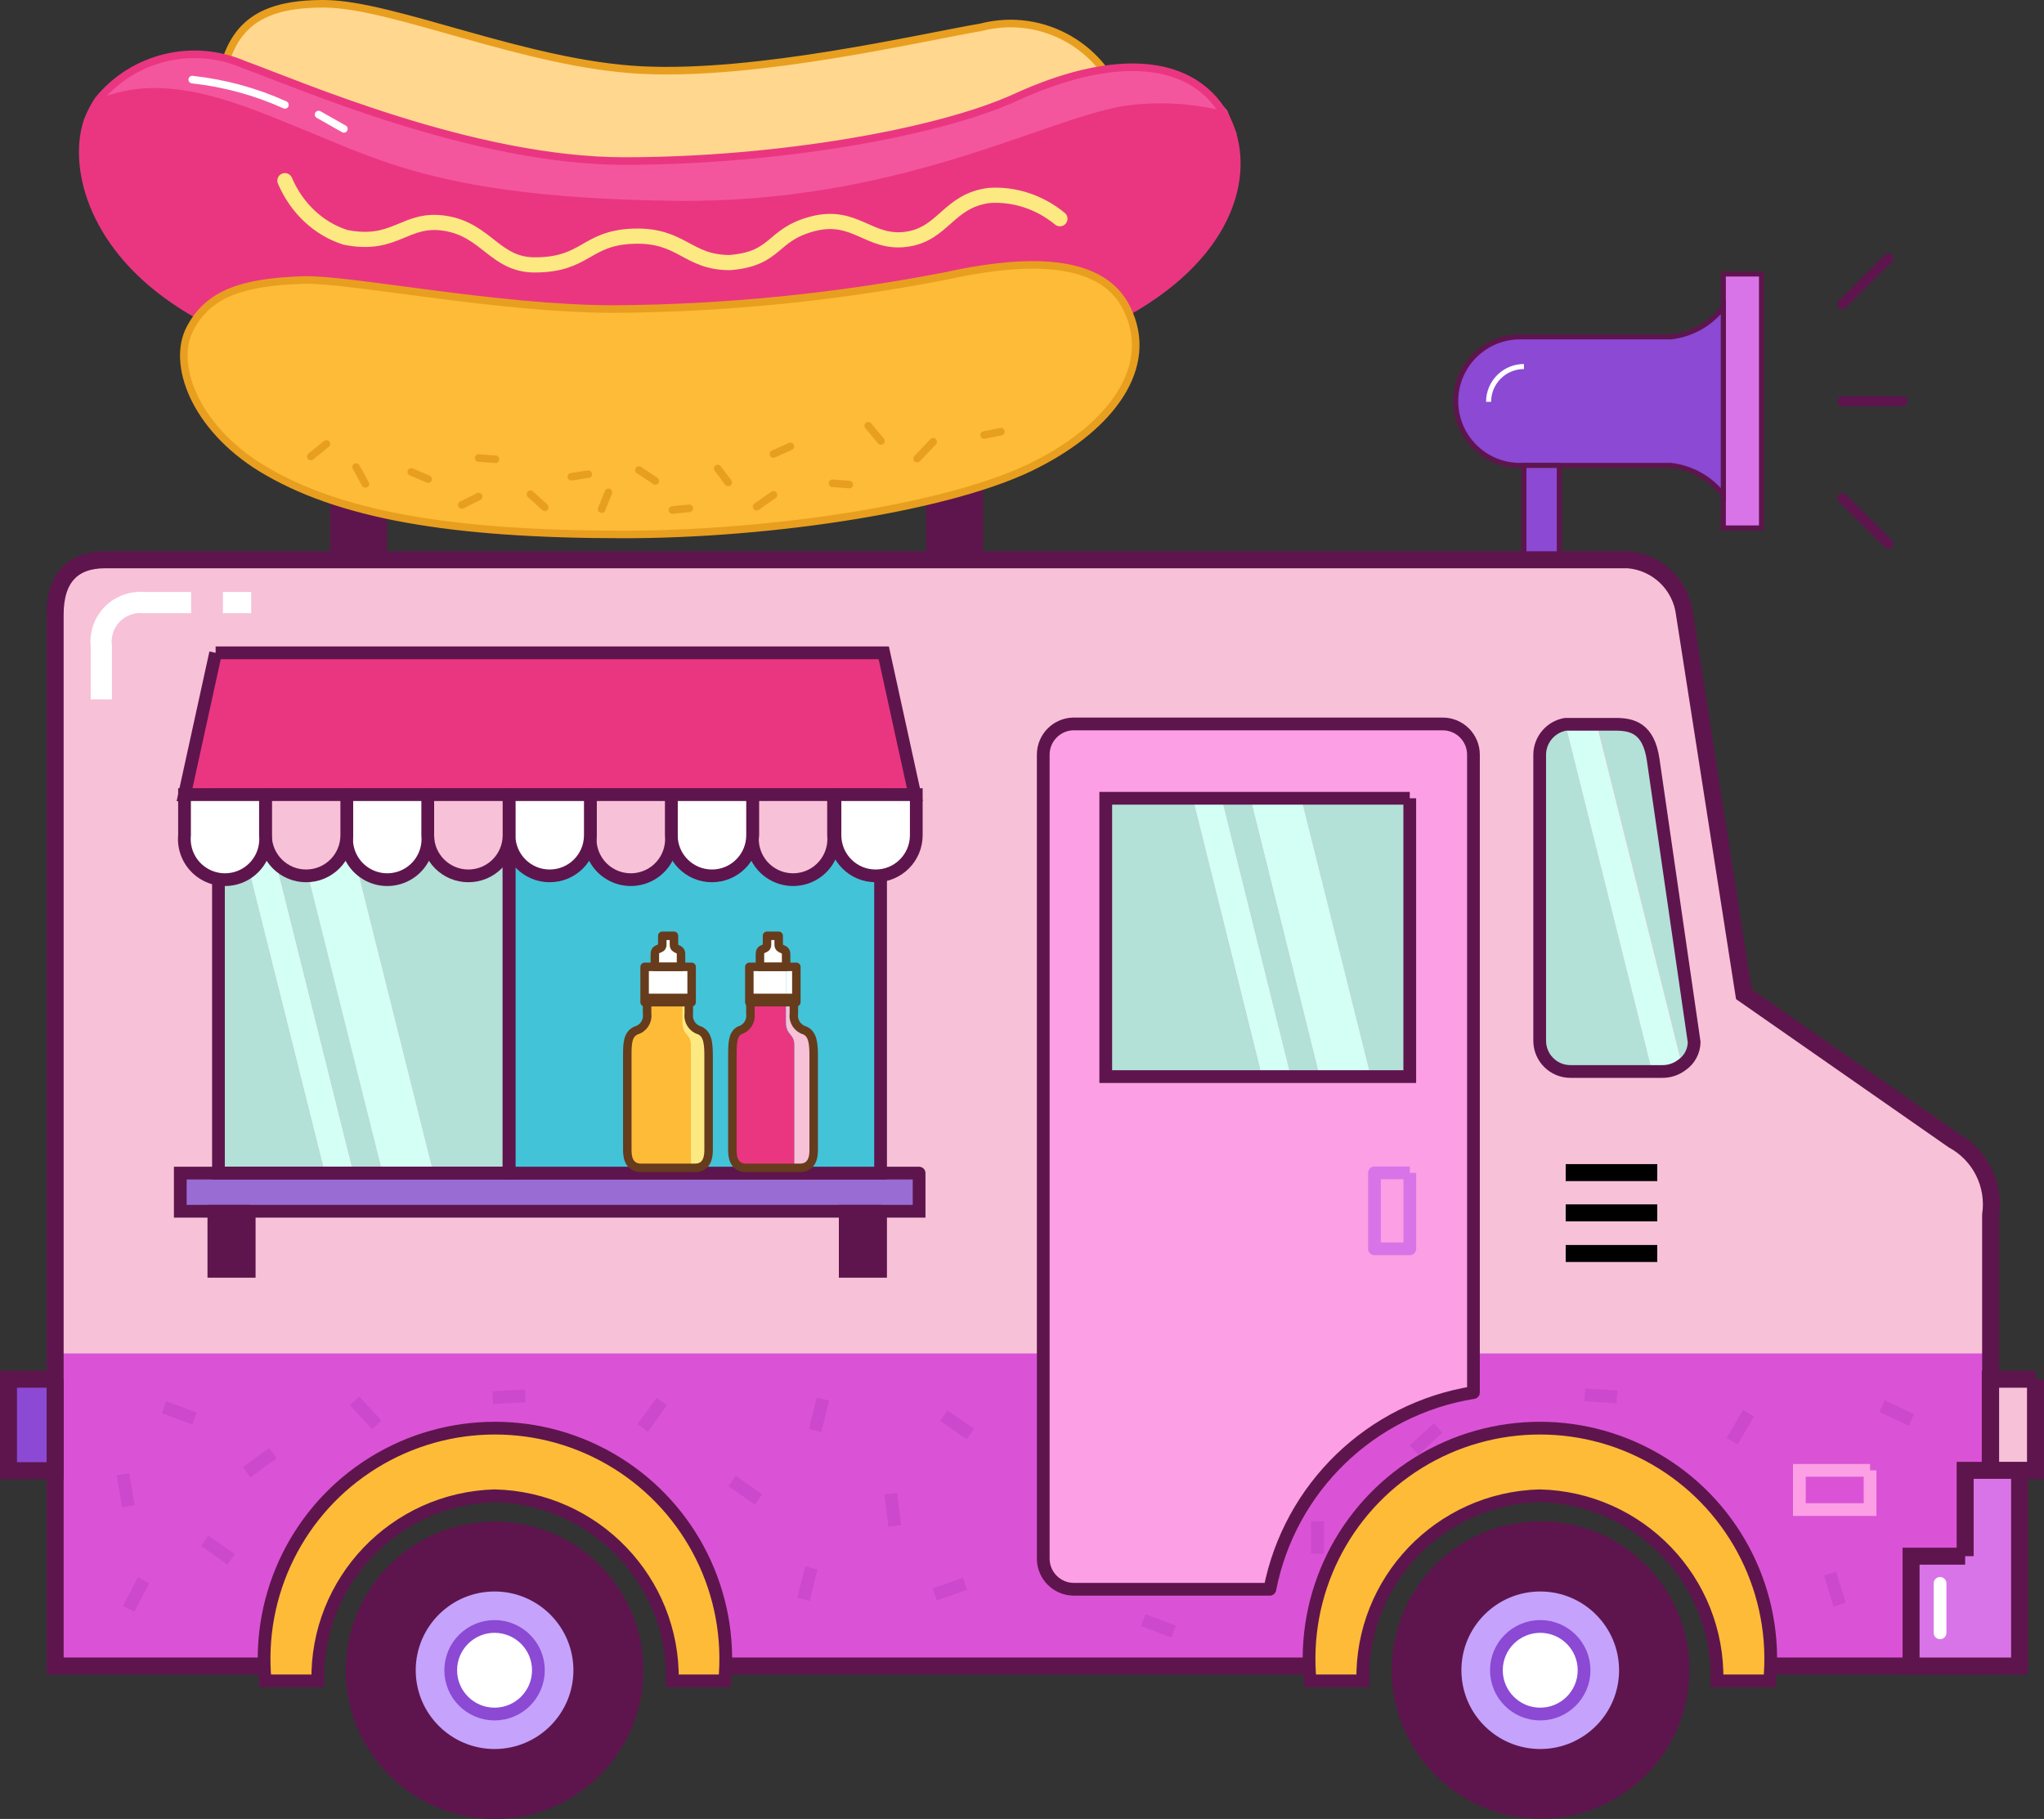 <svg version="1.1" xmlns="http://www.w3.org/2000/svg" xmlns:xlink="http://www.w3.org/1999/xlink" width="242.644" height="215.949" viewBox="0,0,242.644,215.949"><rect x="0" y="0" width="242.644" height="215.949" fill="#333333" stroke="none"/><g transform="translate(-119.178,-88.55)"><g data-paper-data="{&quot;isPaintingLayer&quot;:true}" fill="none" fill-rule="nonzero" stroke="none" stroke-width="none" stroke-linecap="none" stroke-linejoin="none" stroke-miterlimit="10" stroke-dasharray="" stroke-dashoffset="0" font-family="none" font-weight="none" font-size="none" text-anchor="none" style="mix-blend-mode: normal"><g data-paper-data="{&quot;index&quot;:null}" id="Group" stroke-linejoin="miter"><path d="M328.286,151.228h-4.532v-30.15h4.532z" id="Rectangle" fill="#d974e8" stroke="#5e154d" stroke-width="0.6" stroke-linecap="butt"/><g id="Path"><path d="M299.624,128.542h17.919c2.463,-0.284 4.704,-1.556 6.211,-3.522v22.308c-1.507,-1.966 -3.748,-3.237 -6.211,-3.522h-17.919c-4.218,0 -7.638,-3.417 -7.638,-7.632c0,-4.215 3.42,-7.632 7.638,-7.632z" id="ID0.9750461364164948" fill="#8b49d4" stroke="#5e154d" stroke-width="0.6" stroke-linecap="butt"/><path d="M304.282,143.806v11.196h-4.196v-11.196h4.196" id="ID0.5103195155970752" fill="#8b49d4" stroke="#5e154d" stroke-width="0.6" stroke-linecap="butt"/><path d="M295.889,136.258c0,-2.316 1.879,-4.193 4.197,-4.193" id="ID0.19552338356152177" fill="none" stroke="#ffffff" stroke-width="0.6" stroke-linecap="butt"/><path d="M345.03,136.174h-7.134" id="ID0.5240193833597004" fill="none" stroke="#5e154d" stroke-width="1.2" stroke-linecap="round"/><path d="M343.352,153.115l-5.456,-5.41" id="ID0.7887561917304993" fill="none" stroke="#5e154d" stroke-width="1.2" stroke-linecap="round"/><path d="M343.352,119.233l-5.456,5.41" id="ID0.21348640322685242" fill="none" stroke="#5e154d" stroke-width="1.2" stroke-linecap="round"/></g></g><g data-paper-data="{&quot;index&quot;:null}" id="Group" stroke="none" stroke-width="1" stroke-linecap="butt" stroke-linejoin="miter"><path d="M125.771,161.509c0,-4.403 2.14,-6.499 5.917,-6.499h180.828c3.477,0.295 6.266,2.994 6.672,6.457l7.05,45.119l24.844,17.319c3.202,1.737 4.978,5.287 4.448,8.889v17.57h-229.759z" id="Path" fill="#f7c1d8"/><path d="M355.53,249.232v37.11h-28.117c0.069,-6.831 -2.622,-13.4 -7.464,-18.222c-4.842,-4.822 -11.425,-7.49 -18.26,-7.399c-6.737,-0.052 -13.201,2.66 -17.881,7.503c-4.68,4.843 -7.166,11.392 -6.879,18.118h-73.565c-0.561,-13.987 -12.072,-25.037 -26.081,-25.037c-14.009,0 -25.52,11.05 -26.081,25.037h-25.431v-37.11z" id="Path" fill="#da53d6"/></g><path d="M235.128,142.932v12.118h-5.245v-12.118h5.245" data-paper-data="{&quot;index&quot;:null}" id="Path" fill="#5e154d" stroke="#5e154d" stroke-width="1.512" stroke-linecap="round" stroke-linejoin="round"/><path d="M164.375,142.806v12.118h-5.245v-12.118h5.245" data-paper-data="{&quot;index&quot;:null}" id="Path" fill="#5e154d" stroke="#5e154d" stroke-width="1.512" stroke-linecap="round" stroke-linejoin="round"/><g data-paper-data="{&quot;index&quot;:null}" id="Hotdog"><path d="M243.057,116.821c-6.531,3.409 -27.725,6.986 -47.487,6.018c-19.762,-0.968 -35.352,-3.704 -41.757,-7.912c-8.427,-5.766 -9.607,-10.733 -8.427,-16.836c1.18,-6.102 4.129,-9.133 12.304,-9.091c8.174,0.043 23.975,7.197 37.669,7.871c13.694,0.673 32.36,-3.704 40.324,-5.093c7.344,-1.878 14.84,2.465 16.854,9.765c1.433,5.008 -0.126,10.311 -9.48,15.278z" id="Path" fill="#ffd78f" stroke="#e89f1f" stroke-width="0.9" stroke-linecap="butt" stroke-linejoin="round"/><path d="M254.695,104.502c-9.846,1.71 -28.079,10.737 -54.533,10.493c-26.453,-0.244 -34.25,-4.866 -43.589,-8.693c-7.776,-3.054 -29.58,-1.765 -25.427,-6.688c4.153,-4.923 11.237,-5.958 17.282,-3.443c6.424,2.239 28.16,11.462 46.12,11.462c17.96,0 35.531,-3.134 46.56,-8.019c11.029,-4.886 19.483,-3.226 23.751,2.067l1.141,2.821c-3.824,-0.784 -7.453,-0.649 -11.305,0z" id="Path" fill="#f4569e" stroke="none" stroke-width="1" stroke-linecap="butt" stroke-linejoin="miter"/><path d="M130.856,100.312c8.065,-3.426 16.891,0.585 24.576,3.719c9.333,3.803 17.187,7.981 43.622,8.357c26.434,0.376 43.537,-9.485 53.376,-11.24c3.881,-0.576 7.839,-0.405 11.655,0.502c3.8,5.641 2.449,15.251 -8.657,22.522c-14.104,9.234 -38.005,12.828 -61.653,12.828c-24.872,0 -44.635,-6.393 -53.883,-12.745c-10.177,-7.061 -12.077,-16.296 -10.303,-21.394c0.319,-0.896 0.744,-1.751 1.267,-2.549z" id="Path" fill="#ea3681" stroke="none" stroke-width="1" stroke-linecap="butt" stroke-linejoin="miter"/><path d="M129.589,102.838c0.329,-0.857 0.754,-1.675 1.268,-2.437c4.151,-5.081 11.191,-6.798 17.234,-4.202c6.42,2.311 27.245,11.471 45.198,11.471c17.952,0 37.172,-3.319 46.465,-7.563c11.024,-5.043 19.642,-4.707 23.908,0.756l0.422,0.588c3.802,5.673 2.45,15.338 -8.659,22.649c-14.109,9.286 -38.017,12.9 -61.672,12.9c-24.88,0 -44.648,-6.429 -53.899,-12.816c-10.138,-6.933 -12.039,-16.22 -10.265,-21.346z" id="Path" fill="none" stroke="#ea3681" stroke-width="0.9" stroke-linecap="butt" stroke-linejoin="round"/><path d="M242.362,143.599c-9.856,5.167 -31.589,8.401 -49.111,8.401c-20.596,0 -33.948,-2.31 -43.087,-7.897c-7.834,-4.831 -10.656,-12.308 -8.424,-16.55c2.232,-4.243 6.36,-5.503 13.309,-5.755c5.476,-0.21 23.082,3.445 37.107,3.445c13.15,-0.096 26.262,-1.404 39.171,-3.907c8.044,-1.764 18.448,-2.856 21.649,3.907c3.369,6.888 -1.938,13.903 -10.614,18.356z" id="Path" fill="#fdbb38" stroke="#e89f1f" stroke-width="0.9" stroke-linecap="butt" stroke-linejoin="round"/><path d="M245,114.516c-2.407,-1.974 -5.368,-2.952 -8.364,-2.765c-4.892,0.599 -5.436,4.608 -9.869,5.208c-4.432,0.599 -6.063,-3.134 -11.082,-1.844c-5.018,1.291 -4.181,4.148 -9.869,4.609c-5.06,0 -5.687,-3.318 -11.416,-3.134c-5.729,0.184 -5.604,3.41 -11.751,3.41c-4.684,0 -5.729,-4.147 -10.58,-4.931c-4.851,-0.783 -5.854,2.857 -11.876,1.659c-3.166,-0.995 -5.788,-3.447 -7.193,-6.728" id="Path" fill="none" stroke="#fde982" stroke-width="1.8" stroke-linecap="round" stroke-linejoin="round"/><path d="M142,98c3.81,0.416 7.525,1.429 11,3" id="Path" fill="none" stroke="#ffffff" stroke-width="0.9" stroke-linecap="round" stroke-linejoin="round"/><path d="M160,103.85l-3,-1.7" id="Path" fill="none" stroke="#ffffff" stroke-width="0.9" stroke-linecap="round" stroke-linejoin="round"/><path d="M229.95,141l-1.9,2" id="Path" fill="none" stroke="#e89f1f" stroke-width="0.9" stroke-linecap="round" stroke-linejoin="round"/><path d="M238,139.8l-2,0.4" id="Path" fill="none" stroke="#e89f1f" stroke-width="0.9" stroke-linecap="round" stroke-linejoin="round"/><path d="M220,146.075l-2,-0.15" id="Path" fill="none" stroke="#e89f1f" stroke-width="0.9" stroke-linecap="round" stroke-linejoin="round"/><path d="M211,147.3l-2,1.4" id="Path" fill="none" stroke="#e89f1f" stroke-width="0.9" stroke-linecap="round" stroke-linejoin="round"/><path d="M223.75,140.9l-1.5,-1.8" id="Path" fill="none" stroke="#e89f1f" stroke-width="0.9" stroke-linecap="round" stroke-linejoin="round"/><path d="M213,141.55l-2,0.9" id="Path" fill="none" stroke="#e89f1f" stroke-width="0.9" stroke-linecap="round" stroke-linejoin="round"/><path d="M161.45,144l1.1,2" id="Path" fill="none" stroke="#e89f1f" stroke-width="0.9" stroke-linecap="round" stroke-linejoin="round"/><path d="M170,145.425l-2,-0.85" id="Path" fill="none" stroke="#e89f1f" stroke-width="0.9" stroke-linecap="round" stroke-linejoin="round"/><path d="M189,144.85l-2,0.3" id="Path" fill="none" stroke="#e89f1f" stroke-width="0.9" stroke-linecap="round" stroke-linejoin="round"/><path d="M178,143.075l-2,-0.15" id="Path" fill="none" stroke="#e89f1f" stroke-width="0.9" stroke-linecap="round" stroke-linejoin="round"/><path d="M156.075,142.75l1.85,-1.5" id="Path" fill="none" stroke="#e89f1f" stroke-width="0.9" stroke-linecap="round" stroke-linejoin="round"/><path d="M176,147.5l-2,1" id="Path" fill="none" stroke="#e89f1f" stroke-width="0.9" stroke-linecap="round" stroke-linejoin="round"/><path d="M204.375,144.175l1.25,1.65" id="Path" fill="none" stroke="#e89f1f" stroke-width="0.9" stroke-linecap="round" stroke-linejoin="round"/><path d="M199,149.1l2,-0.2" id="Path" fill="none" stroke="#e89f1f" stroke-width="0.9" stroke-linecap="round" stroke-linejoin="round"/><path d="M183.85,148.775l-1.7,-1.55" id="Path" fill="none" stroke="#e89f1f" stroke-width="0.9" stroke-linecap="round" stroke-linejoin="round"/><path d="M190.6,149l0.8,-2" id="Path" fill="none" stroke="#e89f1f" stroke-width="0.9" stroke-linecap="round" stroke-linejoin="round"/><path d="M195.025,144.35l1.95,1.3" id="Path" fill="none" stroke="#e89f1f" stroke-width="0.9" stroke-linecap="round" stroke-linejoin="round"/></g><g data-paper-data="{&quot;index&quot;:null}" id="Group" stroke-linecap="butt"><path d="M310.976,174.497c2.015,0 3.903,0.503 4.449,4.193l4.867,33.546c-0.019,1.071 -0.549,2.068 -1.426,2.684l-10.156,-40.632z" id="Path" fill="#b3e0d7" stroke="none" stroke-width="1" stroke-linejoin="miter"/><path d="M305.017,174.539l10.324,41.387h-9.736c-2.017,0 -3.651,-1.633 -3.651,-3.648v-34.133c0.014,-1.784 1.304,-3.302 3.063,-3.606z" id="Path" fill="#b3e0d7" stroke="none" stroke-width="1" stroke-linejoin="miter"/><path d="M305.605,174.497h3.105l10.156,40.633c-0.672,0.522 -1.5,0.803 -2.35,0.796h-1.175l-10.324,-41.387z" id="Path" fill="#d4fff5" stroke="none" stroke-width="1" stroke-linejoin="miter"/><path d="M305.017,174.539h5.959c2.015,0 3.903,0.503 4.449,4.193l4.867,33.546c-0.019,1.071 -0.549,2.068 -1.426,2.684c-0.672,0.522 -1.5,0.803 -2.35,0.797h-10.911c-2.017,0 -3.651,-1.634 -3.651,-3.648v-33.966c0.014,-1.784 1.304,-3.302 3.063,-3.606z" id="Path" fill="none" stroke="#5e154d" stroke-width="1.512" stroke-linejoin="round"/></g><g data-paper-data="{&quot;index&quot;:null}" id="Group" stroke-linejoin="miter"><path d="M179.607,182.912v44.91h-8.981l-11.247,-44.91h20.228" id="Path" fill="#b3e0d7" stroke="none" stroke-width="1" stroke-linecap="butt"/><path d="M159.379,182.912l11.247,44.91h-6.043l-11.247,-44.91h6.043" id="Path" fill="#d4fff5" stroke="none" stroke-width="1" stroke-linecap="butt"/><path d="M149.937,182.912l11.205,44.91h-3.399l-11.247,-44.91h3.441" id="Path" fill="#d4fff5" stroke="none" stroke-width="1" stroke-linecap="butt"/><path d="M153.336,182.912l11.247,44.91h-3.441l-11.205,-44.91h3.399" id="Path" fill="#b3e0d7" stroke="none" stroke-width="1" stroke-linecap="butt"/><path d="M145.111,182.912h1.385l11.247,44.91h-12.632v-44.91" id="Path" fill="#b3e0d7" stroke="none" stroke-width="1" stroke-linecap="butt"/><g id="Path" stroke="#5e154d" stroke-width="1.512"><path d="M228.286,227.822v4.528h-87.707v-4.528h87.707" id="ID0.20175496069714427" fill="#996cd4" stroke-linecap="round"/><path d="M144.776,166.055h39.573h0.126h39.615l3.693,16.857h-43.308h-0.126h-43.266l3.693,-16.857" id="ID0.028750764671713114" fill="#ea3681" stroke-linecap="butt"/><path d="M223.712,182.912v44.91h-44.105v-44.91h44.105" id="ID0.2692203684709966" fill="#43c3d7" stroke-linecap="round"/><path d="M223.712,232.35v7.129h-4.197v-7.129h4.197" id="ID0.75192845845595" fill="#5e154d" stroke-linecap="round"/><path d="M148.762,232.35v7.129h-4.196v-7.129h4.196" id="ID0.27690320229157805" fill="#5e154d" stroke-linecap="round"/><path d="M179.607,182.912v44.91h-34.496v-44.91h34.496" id="ID0.32834444753825665" fill="none" stroke-linecap="round"/></g></g><g data-paper-data="{&quot;index&quot;:null}" id="Group" stroke-linecap="butt"><path d="M246.546,174.497h43.895c2.017,0 3.651,1.634 3.651,3.648v75.73c-12.161,1.952 -21.811,11.277 -24.172,23.356h-23.29c-1.984,-0.022 -3.587,-1.624 -3.609,-3.606v-95.48c-0.001,-1.966 1.558,-3.58 3.525,-3.648z" id="Path" fill="#fc9fe4" stroke="#5e154d" stroke-width="1.512" stroke-linejoin="round"/><path d="M286.539,183.345v33.085h-4.617l-8.267,-33.085h12.884" id="Path" fill="#b3e0d7" stroke="none" stroke-width="1" stroke-linejoin="miter"/><path d="M273.655,183.345l8.267,33.085h-6.085l-8.225,-33.085h6.043" id="Path" fill="#d4fff5" stroke="none" stroke-width="1" stroke-linejoin="miter"/><path d="M267.612,183.345l8.225,33.085h-3.399l-8.225,-33.085h3.399" id="Path" fill="#b3e0d7" stroke="none" stroke-width="1" stroke-linejoin="miter"/><path d="M264.213,183.345l8.225,33.085h-3.441l-8.225,-33.085h3.441" id="Path" fill="#d4fff5" stroke="none" stroke-width="1" stroke-linejoin="miter"/><path d="M250.449,183.345h10.323l8.225,33.085h-18.548v-33.085" id="Path" fill="#b3e0d7" stroke="none" stroke-width="1" stroke-linejoin="miter"/><path d="M286.539,227.793v9.016h-4.197v-9.016h4.197" id="Path" fill="none" stroke="#d974e8" stroke-width="1.512" stroke-linejoin="round"/></g><g data-paper-data="{&quot;index&quot;:null}" id="Group" stroke-linejoin="miter"><g id="Path" stroke-linecap="butt"><path d="M360.814,252.293v10.86h-5.371v-10.86h5.371" id="ID0.0020001675002276897" fill="#f7c1d8" stroke="#5e154d" stroke-width="2.016"/><path d="M341.174,263.111v4.655h-8.393v-4.655h8.393" id="ID0.5075748595409095" fill="none" stroke="#fc9fe4" stroke-width="1.512"/><path d="M125.725,252.293v10.86h-5.539v-10.86h5.539" id="ID0.8438299517147243" fill="#8b49d4" stroke="#5e154d" stroke-width="2.016"/><path d="M315.911,227.762h-10.869" id="ID0.4244517828337848" fill="none" stroke="#000000" stroke-width="2.016"/><path d="M305.042,232.543h10.869" id="ID0.8089206786826253" fill="none" stroke="#000000" stroke-width="2.016"/><path d="M305.042,237.365h10.869" id="ID0.28445054357871413" fill="none" stroke="#000000" stroke-width="2.016"/><path d="M131.642,155.01h180.828c3.477,0.295 6.266,2.994 6.673,6.457l7.05,45.119l24.843,17.319c3.202,1.737 4.978,5.287 4.449,8.889v53.548h-28.117c-0.011,-6.88 -2.776,-13.469 -7.68,-18.298c-4.904,-4.829 -11.538,-7.496 -18.422,-7.407c-13.574,0.972 -24.176,12.11 -24.466,25.705h-73.481c-0.069,-14.356 -11.736,-25.956 -26.102,-25.956c-14.353,0 -25.18,13.502 -25.557,25.956h-25.935v-124.833c0,-4.403 2.14,-6.499 5.917,-6.499z" id="ID0.24063522135838866" fill="none" stroke="#5e154d" stroke-width="2.016"/></g><path d="M352.463,273.301v-10.19h6.463v23.231h-12.884v-13.041h6.421" id="Path" fill="#d974e8" stroke="#5e154d" stroke-width="2.016" stroke-linecap="butt"/><path d="M301.937,266.13c-11.848,0.321 -21.217,10.133 -20.983,21.973h-6.252c-0.998,-10.363 3.972,-20.395 12.824,-25.885c8.852,-5.491 20.054,-5.491 28.906,0c8.852,5.49 13.822,15.522 12.824,25.885h-6.252c0.234,-11.872 -9.186,-21.698 -21.067,-21.973z" id="Path" fill="#fdbb38" stroke="#5e154d" stroke-width="1.512" stroke-linecap="butt"/><path d="M177.888,266.13c-11.838,0.343 -21.195,10.141 -20.983,21.973h-6.252c-0.998,-10.363 3.972,-20.395 12.824,-25.885c8.852,-5.491 20.054,-5.491 28.906,0c8.852,5.49 13.822,15.522 12.824,25.885h-6.211c0.211,-11.879 -9.221,-21.698 -21.108,-21.973z" id="Path" fill="#fdbb38" stroke="#5e154d" stroke-width="1.512" stroke-linecap="butt"/><path d="M349.484,282.4v-5.87" id="Path" fill="none" stroke="#ffffff" stroke-width="1.512" stroke-linecap="round"/></g><g data-paper-data="{&quot;index&quot;:null}" id="Group" stroke-linejoin="miter"><g id="Path" fill="none" stroke="#ffffff" stroke-width="2.52" stroke-linecap="butt"><path d="M131.205,171.581v-6.29c-0.17,-1.394 0.299,-2.791 1.277,-3.8c0.977,-1.01 2.359,-1.524 3.759,-1.4h5.623" id="ID0.91263118525967"/><path d="M148.998,160.091h-3.357" id="ID0.1069753598421812"/></g><g id="Path" fill="none" stroke="#cc48cc" stroke-width="1.512" stroke-linecap="butt"><path d="M231.222,256.621l3.147,2.181" id="ID0.8272302024997771"/><path d="M215.946,258.382l0.924,-3.732" id="ID0.16506824735552073"/><path d="M224.927,265.888l0.462,3.816" id="ID0.6830048202537"/><path d="M254.89,280.9l3.609,1.342" id="ID0.7572692004032433"/><path d="M342.597,255.489l3.483,1.635" id="ID0.35042035346850753"/><path d="M336.428,275.365l1.134,3.69" id="ID0.2845806423574686"/><path d="M324.804,259.64l1.931,-3.312" id="ID0.3505315533839166"/><path d="M307.305,254.147l3.818,0.252" id="ID0.6483545047231019"/><path d="M287.035,260.689l2.854,-2.6" id="ID0.008866059128195047"/><path d="M275.579,269.159v3.858" id="ID0.625361786223948"/><path d="M214.562,278.426l0.923,-3.732" id="ID0.2788260099478066"/><path d="M206.085,264.379l3.147,2.18" id="ID0.9916154206730425"/><path d="M197.734,254.944l-2.267,3.145" id="ID0.8841637964360416"/><path d="M181.535,254.273l-3.861,0.21" id="ID0.9111444693990052"/><path d="M163.91,257.711l-2.644,-2.851" id="ID0.7042004251852632"/><path d="M148.466,263.33l3.106,-2.264" id="ID0.7419874328188598"/><path d="M138.647,255.615l3.609,1.342" id="ID0.3621298186480999"/><path d="M133.779,263.582l0.629,3.774" id="ID0.9594456795603037"/><path d="M134.45,279.558l1.763,-3.396" id="ID0.784473511390388"/><path d="M143.473,271.465l3.147,2.223" id="ID0.1440156209282577"/><path d="M233.74,276.581l-3.609,1.258" id="ID0.9735468523576856"/></g><path d="M286.532,183.322v33.042h-36.09v-33.042h36.09" id="Path" fill="none" stroke="#5e154d" stroke-width="1.512" stroke-linecap="butt"/><g id="Path" stroke="#5e154d" stroke-width="1.512" stroke-linecap="butt"><path d="M227.95,182.889v4.822c0,2.664 -2.161,4.823 -4.826,4.823c-2.665,0 -4.826,-2.159 -4.826,-4.823v-4.822z" id="ID0.021298525389283895" fill="#ffffff"/><path d="M218.13,182.889v4.822c0.171,1.823 -0.706,3.585 -2.263,4.549c-1.557,0.964 -3.526,0.964 -5.084,0c-1.557,-0.964 -2.434,-2.726 -2.263,-4.549v-4.822z" id="ID0.816502305213362" fill="#f7c1d8"/><path d="M208.52,182.889v4.822c0,2.664 -2.161,4.823 -4.826,4.823c-2.665,0 -4.826,-2.159 -4.826,-4.823v-4.822z" id="ID0.7676572157070041" fill="#ffffff"/><path d="M198.868,182.889v4.822c0.171,1.823 -0.706,3.585 -2.263,4.549c-1.557,0.964 -3.526,0.964 -5.084,0c-1.557,-0.964 -2.434,-2.726 -2.263,-4.549v-4.822z" id="ID0.2727248133160174" fill="#f7c1d8"/><path d="M189.258,182.889v4.822c0,2.664 -2.161,4.823 -4.826,4.823c-2.665,0 -4.826,-2.159 -4.826,-4.823v-4.822z" id="ID0.14141784282401204" fill="#ffffff"/><path d="M179.606,182.889v4.822c0,2.664 -2.161,4.823 -4.826,4.823c-2.665,0 -4.826,-2.159 -4.826,-4.823v-4.822z" id="ID0.97341039031744" fill="#f7c1d8"/><path d="M169.954,182.889v4.822c0.171,1.823 -0.706,3.585 -2.263,4.549c-1.557,0.964 -3.526,0.964 -5.084,0c-1.557,-0.964 -2.434,-2.726 -2.263,-4.549v-4.822z" id="ID0.9614425809122622" fill="#ffffff"/><path d="M160.344,182.889v4.822c0,2.664 -2.161,4.823 -4.826,4.823c-2.665,0 -4.826,-2.159 -4.826,-4.823v-4.822z" id="ID0.904340616427362" fill="#f7c1d8"/><path d="M150.692,182.889v4.822c0.171,1.823 -0.706,3.585 -2.263,4.549c-1.557,0.964 -3.526,0.964 -5.084,0c-1.557,-0.964 -2.434,-2.726 -2.263,-4.549v-4.822z" id="ID0.8952499884180725" fill="#ffffff"/></g><path d="M313.836,275.043c3.016,3.013 4.883,7.175 4.883,11.768c0,4.593 -1.867,8.754 -4.883,11.768c-3.016,3.014 -7.181,4.879 -11.777,4.879c-4.596,0 -8.761,-1.865 -11.777,-4.879c-3.016,-3.014 -4.883,-7.175 -4.883,-11.768c0,-4.593 1.867,-8.755 4.883,-11.768c3.016,-3.014 7.181,-4.879 11.777,-4.879c4.596,0 8.761,1.865 11.777,4.879z" id="Oval" fill="#5e154d" stroke="#5e154d" stroke-width="2.016" stroke-linecap="round"/></g><path d="M308.28,280.589c1.603,1.602 2.596,3.814 2.596,6.255c0,2.441 -0.993,4.653 -2.596,6.254c-1.602,1.602 -3.816,2.593 -6.259,2.593c-2.443,0 -4.657,-0.991 -6.26,-2.593c-1.603,-1.601 -2.595,-3.813 -2.595,-6.254c0,-2.441 0.992,-4.653 2.595,-6.255c1.603,-1.602 3.817,-2.593 6.26,-2.593c2.443,0 4.657,0.991 6.259,2.593z" data-paper-data="{&quot;index&quot;:null}" id="Oval" fill="#c5a2fc" stroke="#c5a2fc" stroke-width="1.008" stroke-linecap="butt" stroke-linejoin="miter"/><path d="M305.7,283.168c0.942,0.941 1.525,2.241 1.525,3.676c0,1.434 -0.583,2.734 -1.525,3.675c-0.942,0.942 -2.243,1.524 -3.679,1.524c-1.436,0 -2.737,-0.582 -3.679,-1.524c-0.942,-0.941 -1.525,-2.241 -1.525,-3.675c0,-1.435 0.583,-2.735 1.525,-3.676c0.942,-0.941 2.243,-1.524 3.679,-1.524c1.436,0 2.737,0.583 3.679,1.524z" data-paper-data="{&quot;index&quot;:null}" id="Oval" fill="#ffffff" stroke="#8b49d4" stroke-width="1.512" stroke-linecap="round" stroke-linejoin="round"/><path d="M189.665,275.075c3.016,3.014 4.883,7.176 4.883,11.769c0,4.592 -1.867,8.754 -4.883,11.768c-3.016,3.013 -7.181,4.879 -11.777,4.879c-4.596,0 -8.761,-1.866 -11.777,-4.879c-3.016,-3.014 -4.883,-7.176 -4.883,-11.768c0,-4.593 1.867,-8.755 4.883,-11.769c3.016,-3.013 7.181,-4.878 11.777,-4.878c4.596,0 8.761,1.865 11.777,4.878z" data-paper-data="{&quot;index&quot;:null}" id="Oval" fill="#5e154d" stroke="#5e154d" stroke-width="2.016" stroke-linecap="round" stroke-linejoin="round"/><path d="M184.147,280.589c1.603,1.602 2.596,3.814 2.596,6.255c0,2.441 -0.993,4.653 -2.596,6.254c-1.602,1.602 -3.816,2.593 -6.259,2.593c-2.443,0 -4.657,-0.991 -6.26,-2.593c-1.602,-1.601 -2.595,-3.813 -2.595,-6.254c0,-2.441 0.993,-4.653 2.595,-6.255c1.603,-1.602 3.817,-2.593 6.26,-2.593c2.443,0 4.657,0.991 6.259,2.593z" data-paper-data="{&quot;index&quot;:null}" id="Oval" fill="#c5a2fc" stroke="#c5a2fc" stroke-width="1.008" stroke-linecap="butt" stroke-linejoin="miter"/><path d="M181.567,283.168c0.942,0.941 1.525,2.241 1.525,3.676c0,1.434 -0.583,2.734 -1.525,3.675c-0.942,0.942 -2.243,1.524 -3.679,1.524c-1.436,0 -2.737,-0.582 -3.679,-1.524c-0.942,-0.941 -1.525,-2.241 -1.525,-3.675c0,-1.435 0.583,-2.735 1.525,-3.676c0.942,-0.941 2.243,-1.524 3.679,-1.524c1.436,0 2.737,0.583 3.679,1.524z" data-paper-data="{&quot;index&quot;:null}" id="Oval" fill="#ffffff" stroke="#8b49d4" stroke-width="1.512" stroke-linecap="round" stroke-linejoin="round"/><g data-paper-data="{&quot;index&quot;:null}" id="Group"><g id="Path" fill="#ffffff" stroke="none" stroke-width="1" stroke-linecap="butt" stroke-linejoin="miter"><path d="M210.229,200.696v-1.049h1.385v1.049c0,0.712 0.881,0.335 0.881,1.132v1.509h-3.105v-1.509c0,-0.881 0.839,-0.42 0.839,-1.132z" id="ID0.46123841870576143"/><path d="M212.495,203.337h0.588c0.354,0.022 0.63,0.316 0.629,0.671v2.348c0.001,0.355 -0.275,0.649 -0.629,0.671h-0.588z" id="ID0.8487621848471463"/><path d="M210.943,207.027h-2.141c-0.37,0 -0.671,-0.3 -0.671,-0.671v-2.348c0,-0.37 0.301,-0.671 0.671,-0.671h3.693v3.69z" id="ID0.6399232763797045"/></g><path d="M212.497,209.921v-2.894h0.923v1.887c-0.117,0.889 0.437,1.729 1.301,1.971c1.049,0.461 1.049,1.845 1.049,3.271v10.986c0,1.258 -0.503,2.055 -1.636,2.055h-0.672c0,-3.523 0,-12.58 0,-14.593c0.042,-1.342 -0.965,-1.132 -0.965,-2.683z" id="Path" fill="#f7c1d8" stroke="none" stroke-width="1" stroke-linecap="butt" stroke-linejoin="miter"/><path d="M206.957,210.885c0.864,-0.242 1.418,-1.082 1.301,-1.971v-1.887h4.197v2.894c0,1.551 1.007,1.341 1.007,2.683v14.593h-5.749c-1.091,0 -1.595,-0.797 -1.595,-2.055v-11.196c0,-1.426 0,-2.6 0.839,-3.061z" id="Path" fill="#ea3681" stroke="none" stroke-width="1" stroke-linecap="butt" stroke-linejoin="miter"/><path d="M213.714,207.53h-5.582v-4.193h5.582z" id="Rectangle" fill="none" stroke="#663c1d" stroke-width="1.008" stroke-linecap="round" stroke-linejoin="round"/><path d="M210.231,200.696v-1.049h1.385v1.049c0,0.712 0.881,0.335 0.881,1.132v1.509h-3.106v-1.509c0,-0.881 0.84,-0.42 0.84,-1.132z" id="Path" fill="none" stroke="#663c1d" stroke-width="1.008" stroke-linecap="round" stroke-linejoin="round"/><path d="M206.957,210.885c0.864,-0.242 1.418,-1.082 1.301,-1.971v-1.887h5.162v1.887c-0.117,0.889 0.437,1.729 1.301,1.971c1.049,0.461 1.049,1.845 1.049,3.271v10.986c0,1.258 -0.503,2.055 -1.636,2.055h-6.421c-1.091,0 -1.595,-0.797 -1.595,-2.055v-11.196c0,-1.426 0,-2.6 0.839,-3.061z" id="Path" fill="none" stroke="#663c1d" stroke-width="1.008" stroke-linecap="round" stroke-linejoin="round"/></g><g data-paper-data="{&quot;index&quot;:null}" id="Group"><g id="Path" fill="#ffffff" stroke="none" stroke-width="1" stroke-linecap="butt" stroke-linejoin="miter"><path d="M197.797,200.696v-1.049h1.385v1.049c0,0.712 0.839,0.335 0.839,1.132v1.509h-3.105v-1.509c0,-0.881 0.881,-0.42 0.881,-1.132z" id="ID0.44330265559256077"/><path d="M200.021,203.337h0.588c0.371,0 0.671,0.301 0.671,0.671v2.348c0,0.371 -0.3,0.671 -0.671,0.671h-0.588z" id="ID0.6920376461930573"/><path d="M198.552,207.027h-2.14c-0.354,-0.022 -0.63,-0.316 -0.629,-0.671v-2.348c-0.001,-0.355 0.275,-0.649 0.629,-0.671h3.693v3.69z" id="ID0.744662172626704"/></g><path d="M200.023,209.921v-2.894h0.923v1.887c-0.117,0.889 0.437,1.729 1.301,1.971c1.049,0.461 1.049,1.845 1.049,3.271v10.986c0,1.258 -0.504,2.055 -1.595,2.055h-0.713c0,-3.523 0,-12.58 0,-14.593c0.042,-1.342 -0.965,-1.132 -0.965,-2.683z" id="Path" fill="#fde982" stroke="none" stroke-width="1" stroke-linecap="butt" stroke-linejoin="miter"/><path d="M194.693,210.885c0.864,-0.242 1.418,-1.082 1.301,-1.971v-1.887h4.197v2.894c0,1.551 1.007,1.341 1.007,2.683v14.593h-5.707c-1.134,0 -1.637,-0.797 -1.637,-2.055v-11.196c-0.21,-1.426 -0.21,-2.6 0.839,-3.061z" id="Path" fill="#fdbb38" stroke="none" stroke-width="1" stroke-linecap="butt" stroke-linejoin="miter"/><path d="M201.282,207.53h-5.582v-4.193h5.582z" id="Rectangle" fill="none" stroke="#663c1d" stroke-width="1.008" stroke-linecap="round" stroke-linejoin="round"/><path d="M197.799,200.696v-1.049h1.384v1.049c0,0.712 0.84,0.335 0.84,1.132v1.509h-3.106v-1.509c0,-0.881 0.882,-0.42 0.882,-1.132z" id="Path" fill="none" stroke="#663c1d" stroke-width="1.008" stroke-linecap="round" stroke-linejoin="round"/><path d="M194.693,210.885c0.864,-0.242 1.418,-1.082 1.301,-1.971v-1.887h4.952v1.887c-0.117,0.889 0.437,1.729 1.301,1.971c1.049,0.461 1.049,1.845 1.049,3.271v10.986c0,1.258 -0.504,2.055 -1.595,2.055h-6.42c-1.133,0 -1.637,-0.797 -1.637,-2.055v-11.196c0,-1.426 0,-2.6 1.049,-3.061z" id="Path" fill="none" stroke="#663c1d" stroke-width="1.008" stroke-linecap="round" stroke-linejoin="round"/></g></g></g></svg>